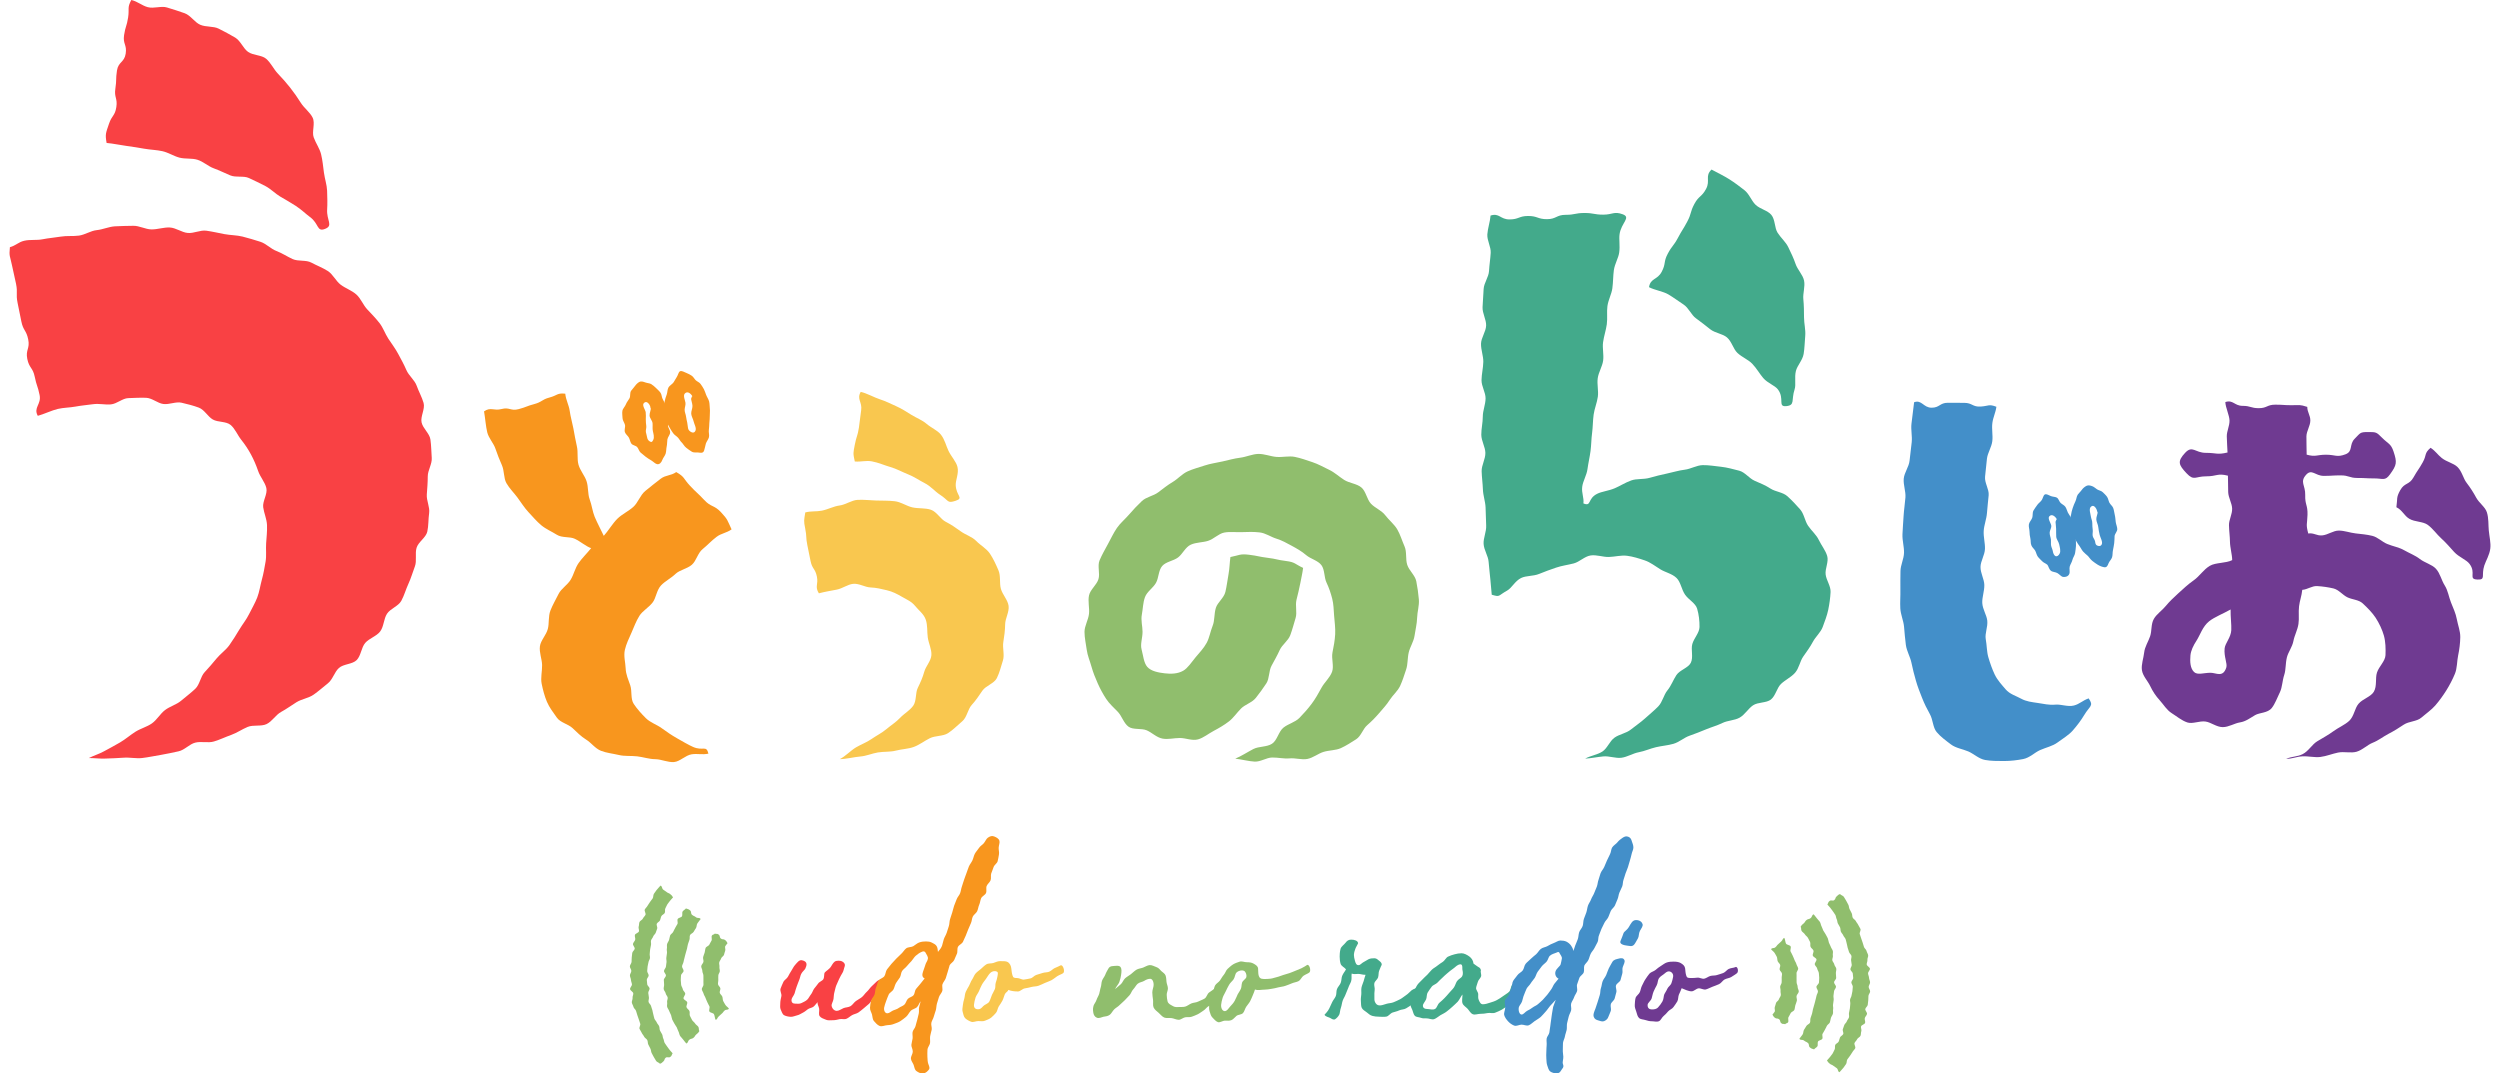 <?xml version="1.0" encoding="UTF-8"?>
<svg id="_レイヤー_1" data-name="レイヤー_1" xmlns="http://www.w3.org/2000/svg" version="1.1" viewBox="0 0 524 225">
  <!-- Generator: Adobe Illustrator 29.6.1, SVG Export Plug-In . SVG Version: 2.1.1 Build 9)  -->
  <defs>
    <style>
      .st0 {
        fill: #90be6d;
      }

      .st1 {
        fill: #f94144;
      }

      .st2 {
        fill: #43aa8b;
      }

      .st3 {
        fill: #438fc9;
      }

      .st4 {
        fill: #f8961e;
      }

      .st5 {
        fill: #f9c74f;
      }

      .st6 {
        fill: #6f3a91;
      }
    </style>
  </defs>
  <g>
    <path class="st1" d="M18.63,158.882c1.167-.577,2.033-.801,3.152-1.4,1.147-.617,2.291-1.232,3.385-1.871,1.124-.66,2.111-1.529,3.18-2.212,1.099-.699,2.437-1.036,3.476-1.761,1.069-.748,1.744-2.021,2.748-2.791,1.034-.795,2.417-1.147,3.38-1.964.994-.844,2.053-1.632,2.971-2.5.949-.895,1.102-2.567,1.967-3.487.893-.949,1.704-1.91,2.51-2.884.83-1.006,1.937-1.751,2.673-2.78.758-1.062,1.42-2.159,2.075-3.243.673-1.115,1.496-2.131,2.058-3.268.574-1.164,1.25-2.291,1.709-3.476.465-1.207.632-2.522.974-3.752.344-1.239.56-2.509.778-3.769.216-1.265.03-2.56.116-3.842.085-1.275.236-2.527.185-3.814-.047-1.273-.62-2.462-.8-3.745-.176-1.257.964-2.783.657-4.045-.296-1.23-1.295-2.314-1.714-3.549-.419-1.222-.916-2.374-1.481-3.428-.602-1.126-1.302-2.168-2.058-3.114-.786-.981-1.287-2.317-2.226-3.112-.941-.801-2.657-.528-3.739-1.15-1.059-.608-1.744-2.035-2.926-2.484-1.132-.429-2.389-.743-3.626-1.032-1.177-.276-2.552.424-3.812.268-1.2-.148-2.352-1.254-3.621-1.3-1.21-.045-2.477.028-3.742.07-1.215.043-2.374,1.195-3.634,1.313-1.212.116-2.482-.22-3.732-.04-1.207.176-2.444.263-3.681.499-1.205.228-2.482.209-3.707.492-1.2.274-2.986,1.124-4.201,1.446-.971-1.724.775-2.402.381-4.345-.394-1.948-.628-1.9-1.024-3.847-.394-1.945-1.164-1.787-1.558-3.731-.394-1.948.59-2.145.193-4.093-.394-1.95-1.046-1.817-1.44-3.767q-.394-1.945-.788-3.892c-.394-1.95.07-2.045-.324-3.995-.396-1.955-.457-1.943-.853-3.895-.396-1.954-.645-1.799-.434-3.782,1.245-.334,1.762-1.056,2.996-1.345,1.252-.296,2.617-.06,3.859-.314,1.262-.256,2.54-.338,3.792-.552,1.27-.216,2.572-.043,3.83-.216,1.278-.174,2.452-1.014,3.714-1.145,1.282-.13,2.527-.712,3.792-.798,1.287-.085,2.585-.075,3.85-.11,1.29-.038,2.577.743,3.844.755,1.29.013,2.577-.466,3.842-.401,1.29.065,2.487,1.024,3.747,1.144,1.285.123,2.65-.649,3.902-.472,1.278.181,2.532.47,3.772.711,1.27.243,2.6.216,3.827.522,1.252.311,2.495.702,3.704,1.079,1.235.382,2.205,1.491,3.39,1.938,1.207.456,2.259,1.177,3.41,1.699,1.175.53,2.791.134,3.905.735,1.135.61,2.387,1.08,3.456,1.762,1.084.689,1.684,2.103,2.695,2.868,1.024.773,2.334,1.204,3.283,2.05.956.853,1.425,2.206,2.299,3.134.878.926,1.749,1.832,2.542,2.834.788.999,1.179,2.243,1.879,3.313.698,1.061,1.453,2.042,2.058,3.176.597,1.115,1.204,2.196,1.714,3.383.507,1.193,1.734,2.091,2.158,3.287.432,1.22,1.104,2.392,1.451,3.614.351,1.244-.688,2.823-.424,4.068.269,1.265,1.676,2.314,1.854,3.574.181,1.279.191,2.6.279,3.872.093,1.288-.833,2.595-.836,3.873,0,1.287-.105,2.525-.198,3.797-.093,1.282.673,2.645.487,3.912-.186,1.27-.106,2.622-.384,3.873-.278,1.252-1.877,2.156-2.246,3.383-.369,1.227.096,2.723-.361,3.922-.457,1.195-.806,2.461-1.35,3.626-.54,1.16-.881,2.467-1.503,3.592-.62,1.117-2.289,1.616-2.989,2.695-.695,1.071-.65,2.667-1.423,3.696-.766,1.022-2.294,1.436-3.137,2.412-.831.966-.884,2.668-1.787,3.589-.891.909-2.765.798-3.726,1.662-.946.85-1.29,2.404-2.302,3.207-.996.791-1.967,1.659-3.024,2.399-1.041.728-2.469.891-3.568,1.571-1.079.668-2.103,1.429-3.24,2.046-1.117.607-1.869,1.987-3.039,2.541-1.147.545-2.758.098-3.955.59-1.175.485-2.246,1.25-3.468,1.684-1.195.424-2.361.994-3.601,1.367-1.215.367-2.656-.075-3.913.241-1.23.306-2.251,1.566-3.521,1.825-1.245.254-2.51.563-3.789.766-1.255.198-2.532.487-3.82.635-1.262.148-2.592-.166-3.885-.067-1.267.098-2.557.136-3.855.182-1.27.048-2.136-.11-3.436-.11ZM22.349,29.963c1.285.105,2.933.464,4.171.623,1.28.163,2.515.376,3.742.589,1.27.221,2.547.241,3.762.51,1.257.278,2.364,1.026,3.561,1.348,1.247.334,2.628.082,3.807.456,1.237.391,2.233,1.36,3.393,1.785,1.227.447,2.341,1.011,3.478,1.485,1.21.504,2.801.035,3.908.555,1.194.56,2.356,1.107,3.425,1.666,1.187.623,2.103,1.614,3.132,2.217,1.18.688,2.283,1.318,3.25,1.945,1.215.788,2.121,1.704,2.981,2.332,1.942,1.415,1.408,3.187,3.167,2.504,1.807-.7.289-1.734.449-4.131.073-1.107.04-2.42-.012-3.884-.043-1.195-.482-2.447-.67-3.823-.168-1.217-.268-2.492-.592-3.812-.296-1.209-1.094-2.276-1.551-3.543-.427-1.177.367-2.924-.221-4.128-.55-1.129-1.769-1.983-2.482-3.117-.668-1.064-1.413-2.136-2.241-3.187-.775-.987-1.639-1.965-2.567-2.93-.871-.903-1.44-2.233-2.457-3.106-.949-.818-2.718-.673-3.805-1.456-1.016-.735-1.536-2.286-2.683-2.984-1.069-.649-2.251-1.244-3.438-1.859-1.114-.577-2.68-.294-3.905-.834-1.154-.507-1.972-1.932-3.225-2.401-1.177-.442-2.444-.806-3.714-1.21-1.207-.383-2.751.279-4.043-.07-1.224-.329-2.143-1.207-3.445-1.503-.906,1.664-.384,1.791-.668,3.664-.286,1.867-.565,1.825-.848,3.694-.286,1.871.628,2.013.341,3.882-.286,1.874-1.546,1.681-1.832,3.556-.283,1.869-.047,1.908-.334,3.777-.286,1.874.489,1.995.203,3.87-.286,1.877-.939,1.714-1.544,3.516-.645,1.925-.835,2.136-.494,4.005Z"/>
    <path class="st5" d="M176.014,159.118c1.137-.565,2.364-1.86,3.403-2.469,1.099-.643,2.254-1.054,3.24-1.742,1.044-.73,2.169-1.265,3.085-2.043.974-.823,2.05-1.485,2.871-2.359.876-.928,2.093-1.598,2.791-2.575.737-1.034.431-2.675.965-3.755.558-1.131,1.024-2.187,1.351-3.358.334-1.2,1.42-2.273,1.501-3.506.082-1.219-.588-2.464-.761-3.709-.169-1.192-.01-2.517-.421-3.721-.417-1.215-1.512-1.978-2.217-2.861-.755-.946-1.756-1.35-2.798-1.948-.999-.574-1.917-1.069-3.132-1.355-1.104-.258-2.195-.542-3.445-.59-1.142-.04-2.379-.874-3.618-.756-1.15.108-2.254.989-3.466,1.217-1.145.218-2.55.457-3.732.77-.898-1.471-.07-1.827-.413-3.513-.341-1.684-.982-1.554-1.323-3.238q-.343-1.689-.685-3.378c-.341-1.688-.093-1.741-.437-3.43-.343-1.692-.249-1.687.013-3.391,1.257-.336,2.244-.131,3.483-.376,1.278-.258,2.444-.914,3.696-1.079,1.293-.169,2.515-1.107,3.772-1.18,1.305-.075,2.643.105,3.903.136,1.307.033,2.647.005,3.894.148,1.3.148,2.485,1.021,3.71,1.292,1.279.281,2.697.088,3.882.499,1.235.429,1.978,1.948,3.096,2.517,1.16.59,2.134,1.27,3.158,2.011,1.046.758,2.356,1.104,3.242,2.018.891.916,2.161,1.588,2.874,2.659.7,1.051,1.27,2.294,1.782,3.491.509,1.197.173,2.667.507,3.87.348,1.247,1.45,2.329,1.616,3.571.168,1.279-.703,2.607-.721,3.867-.018,1.282-.176,2.472-.383,3.719-.209,1.26.303,2.68-.091,3.89-.394,1.206-.692,2.529-1.265,3.671-.562,1.132-2.294,1.571-3.026,2.625-.716,1.034-1.356,2.038-2.229,2.984-.847.925-1.001,2.6-1.989,3.431-.959.803-1.905,1.793-2.992,2.499-1.046.677-2.653.484-3.812,1.059-1.119.554-2.143,1.377-3.363,1.827-1.169.432-2.495.444-3.752.772-1.207.314-2.497.174-3.782.384-1.23.204-2.409.753-3.709.853-1.242.098-2.97.547-4.271.547ZM179.163,96.728c1.368.111,2.319-.256,3.576-.027,1.351.244,2.625.828,3.842,1.174,1.338.379,2.53,1.065,3.697,1.521,1.319.514,2.419,1.302,3.503,1.849,1.338.678,2.198,1.78,3.147,2.384,2.067,1.32,1.515,1.948,3.385,1.33,1.777-.59.088-1.029.006-3.265-.041-1.082.697-2.472.366-3.827-.273-1.122-1.278-2.131-1.865-3.335-.512-1.051-.78-2.377-1.603-3.426-.723-.919-2.015-1.415-3.027-2.286-.885-.761-2.027-1.18-3.164-1.872-1.002-.61-1.978-1.279-3.198-1.817-1.079-.474-2.15-1.042-3.415-1.443-1.129-.359-2.721-1.265-4.01-1.555-.884,1.591.366,2.09.093,3.89-.276,1.804-.196,1.817-.469,3.621-.276,1.804-.518,1.767-.859,3.563-.331,1.75-.394,1.734-.005,3.521Z"/>
    <path class="st2" d="M353.181,124.629c-.751-1.107-.901-2.62-1.759-3.466-.941-.924-2.357-1.187-3.403-1.83-1.099-.673-2.095-1.478-3.283-1.877-1.201-.402-2.436-.803-3.696-.964-1.247-.161-2.533.211-3.807.249-1.257.04-2.597-.512-3.852-.316-1.255.193-2.314,1.355-3.533,1.669-1.245.319-2.498.472-3.675.876-1.235.424-2.421.844-3.551,1.315-1.238.517-2.731.341-3.797.861-1.273.62-1.955,2.096-2.909,2.627-2.032,1.134-1.431,1.413-3.247.881-.105-1.197-.177-1.784-.281-3.114-.096-1.212-.286-2.469-.374-3.792-.083-1.22-.974-2.44-1.049-3.752-.073-1.23.603-2.542.537-3.85-.06-1.232-.073-2.499-.126-3.802-.05-1.235-.52-2.489-.56-3.787-.04-1.242-.231-2.509-.263-3.804-.027-1.244.803-2.532.783-3.827-.02-1.247-.846-2.507-.856-3.802-.01-1.247.314-2.522.314-3.814-.003-1.252.574-2.52.582-3.812.01-1.252-.868-2.535-.85-3.825.018-1.255.346-2.525.374-3.817.027-1.255-.514-2.544-.479-3.833.037-1.257,1.026-2.499,1.071-3.787.043-1.257-.803-2.565-.748-3.852.054-1.254.166-2.527.226-3.812.062-1.259,1.059-2.487,1.129-3.771.07-1.26.274-2.523.351-3.807.078-1.26-.79-2.595-.705-3.882.086-1.262.58-2.645.675-3.93,1.868-.597,2.006.808,3.968.808s1.962-.721,3.925-.721c1.967,0,1.967.668,3.932.668,1.962,0,1.962-.911,3.927-.911,1.968,0,1.968-.384,3.935-.384,1.97,0,1.97.349,3.94.349,1.971,0,2.241-.753,4.091-.071,1.79.663-.344,1.788-.678,4.184-.15,1.069.123,2.399-.078,3.837-.16,1.157-.928,2.341-1.119,3.699-.166,1.195-.134,2.49-.317,3.812-.168,1.212-.847,2.402-1.029,3.702-.168,1.227.046,2.541-.133,3.832-.171,1.238-.605,2.464-.78,3.747-.171,1.244.185,2.579.013,3.855-.174,1.252-.962,2.434-1.135,3.704-.173,1.26.196,2.6.025,3.865-.173,1.27-.71,2.49-.881,3.752-.174,1.278-.153,2.57-.321,3.827-.174,1.278-.166,2.568-.332,3.812-.171,1.29-.472,2.539-.638,3.777-.171,1.295-.946,2.48-1.104,3.702-.171,1.31.404,2.283.249,3.49,1.756.723.795-.981,2.898-2.025.976-.488,2.367-.598,3.679-1.158,1.084-.461,2.191-1.184,3.458-1.638,1.145-.41,2.565-.178,3.828-.539,1.19-.341,2.407-.646,3.672-.909,1.224-.254,2.436-.648,3.709-.801,1.25-.148,2.504-.936,3.777-.956,1.265-.02,2.595.213,3.86.348,1.254.134,2.537.505,3.771.816,1.217.308,2.086,1.619,3.263,2.125,1.144.494,2.236.931,3.323,1.639,1.034.67,2.577.728,3.543,1.613.954.866,1.834,1.807,2.633,2.716.846.965.991,2.424,1.666,3.43.713,1.062,1.73,1.888,2.254,2.987.55,1.149,1.416,2.195,1.764,3.372.357,1.21-.474,2.646-.326,3.873.153,1.239,1.089,2.424,1.034,3.669-.058,1.238-.238,2.515-.492,3.745-.252,1.204-.718,2.399-1.155,3.586-.424,1.15-1.48,2.018-2.075,3.139-.572,1.08-1.285,2.03-2.013,3.074-.695,1.002-.866,2.422-1.702,3.383-.798.922-2.023,1.464-2.946,2.341-.885.839-1.126,2.48-2.123,3.273-.954.758-2.693.507-3.749,1.217-1.011.683-1.687,1.94-2.791,2.573-1.061.607-2.482.571-3.624,1.129-1.099.534-2.281.858-3.455,1.342-1.129.467-2.252.917-3.448,1.33-1.157.405-2.145,1.343-3.363,1.692-1.177.341-2.437.421-3.672.713-1.195.278-2.349.823-3.597,1.053-1.207.221-2.361.981-3.616,1.155-1.22.168-2.552-.402-3.817-.281-1.227.115-2.538.396-3.804.464,1.072-.603,2.53-.793,3.596-1.471,1.044-.668,1.531-2.188,2.553-2.919,1.013-.728,2.441-.911,3.415-1.694.978-.785,2.05-1.496,2.971-2.329.936-.85,1.945-1.659,2.8-2.547.884-.916,1.127-2.391,1.903-3.337.813-.992,1.217-2.199,1.89-3.212.713-1.075,2.495-1.504,3.024-2.587.567-1.164-.016-2.751.308-3.913.346-1.239,1.486-2.351,1.511-3.568.025-1.255-.14-2.66-.501-3.865-.346-1.15-1.794-1.853-2.535-2.936ZM345.629,60.189c.334-1.938,1.732-1.471,2.658-3.207.925-1.742.343-2.05,1.27-3.79.925-1.742,1.206-1.591,2.136-3.332.925-1.74,1.039-1.679,1.962-3.418.928-1.745.555-1.943,1.483-3.686.928-1.745,1.531-1.423,2.461-3.169.928-1.747-.294-2.683,1.14-4.046,1.164.62,2.73,1.391,3.764,2.056,1.109.71,2.143,1.488,3.111,2.246,1.037.81,1.469,2.221,2.354,3.077.946.911,2.522,1.172,3.308,2.123.831,1.008.643,2.697,1.308,3.739.702,1.097,1.713,1.922,2.248,3.045.56,1.171,1.117,2.294,1.514,3.478.41,1.228,1.526,2.276,1.785,3.499.263,1.267-.276,2.67-.151,3.912.129,1.293.14,2.56.143,3.802.003,1.308.362,2.605.256,3.835-.115,1.318-.135,2.635-.335,3.833-.229,1.34-1.338,2.419-1.622,3.565-.346,1.388.065,2.844-.276,3.877-.735,2.231.156,3.305-1.731,3.496-1.89.19-.299-1.558-1.767-3.501-.643-.85-2.131-1.287-3.082-2.394-.751-.874-1.362-2.01-2.316-3.004-.821-.858-2.11-1.333-3.089-2.254-.879-.828-1.18-2.38-2.185-3.243-.924-.791-2.464-.896-3.501-1.704-.969-.756-1.93-1.544-2.997-2.302-1.002-.71-1.52-2.19-2.615-2.898-1.04-.673-2.068-1.463-3.192-2.123-1.07-.63-2.892-.896-4.041-1.511Z"/>
    <path class="st3" d="M418.446,85.264c-.177,1.273-.683,2.166-.846,3.391-.168,1.278.138,2.587-.013,3.814-.158,1.278-.983,2.453-1.124,3.679-.145,1.279-.268,2.539-.394,3.764-.133,1.285.866,2.648.756,3.87-.115,1.285-.266,2.53-.356,3.75-.098,1.292-.612,2.514-.683,3.734-.078,1.297.311,2.572.263,3.789-.051,1.311-.919,2.55-.933,3.767-.018,1.313.78,2.573.8,3.785.023,1.319-.496,2.594-.429,3.795.076,1.322.919,2.501,1.046,3.683.143,1.333-.531,2.688-.323,3.85.241,1.33.213,2.67.536,3.789.381,1.316.841,2.585,1.333,3.629.589,1.242,1.558,2.247,2.301,3.129.861,1.022,2.199,1.378,3.255,1.963,1.086.6,2.226.71,3.509.901,1.171.171,2.336.474,3.666.346,1.175-.116,2.59.507,3.88.185,1.157-.289,1.844-1.064,3.091-1.498,1.126,1.624.249,1.518-.957,3.538-.594.994-1.437,2.144-2.412,3.243-.82.926-2.04,1.641-3.171,2.477-1.009.745-2.344,1.016-3.627,1.576-1.144.499-2.178,1.619-3.561,1.887-1.22.236-2.605.412-4.023.412-1.356,0-2.734-.002-3.948-.22-1.318-.236-2.381-1.303-3.536-1.794-1.197-.51-2.605-.69-3.634-1.471-1.004-.764-2.151-1.579-2.999-2.6-.793-.954-.748-2.57-1.411-3.745-.605-1.071-1.154-2.183-1.651-3.441-.454-1.147-.921-2.313-1.289-3.613-.336-1.19-.663-2.417-.929-3.734-.246-1.212-.978-2.392-1.164-3.712-.173-1.233-.26-2.53-.383-3.852-.118-1.245-.711-2.51-.783-3.835-.07-1.253.048-2.568.018-3.89-.033-1.26.018-2.565.02-3.887.003-1.26.713-2.545.743-3.868.03-1.26-.384-2.565-.326-3.879.055-1.263.16-2.552.238-3.865.075-1.262.286-2.544.384-3.852.093-1.268-.469-2.613-.357-3.922.111-1.268,1.094-2.477,1.225-3.785.126-1.265.301-2.544.445-3.847.138-1.267-.201-2.61-.046-3.915.148-1.268.384-3.174.55-4.474,1.608-.585,1.949,1.147,3.661,1.147,1.707,0,1.707-1.035,3.416-1.035,1.713,0,1.713.018,3.425.018,1.716,0,1.737.886,3.448.776,1.681-.106,1.702-.577,3.297.047Z"/>
    <path class="st3" d="M434.074,108.552c-.155-.401-.453-.739-.649-1.127s-.276-.839-.521-1.194c-.247-.358-.7-.522-1.007-.827-.304-.302-.403-.868-.777-1.099-.291-.178-.822-.166-1.241-.319-.425-.154-.929-.531-1.282-.344-.325.171-.395.805-.659,1.187-.259.377-.681.653-.88.944-.286.419-.619.818-.851,1.252-.24.448-.089,1.06-.259,1.52-.176.475-.6.862-.689,1.349-.09.492.113.998.126,1.5.014.49.055.952.178,1.449.116.466.008,1.028.232,1.5.159.413.578.701.788,1.087.211.388.277.864.533,1.223.256.358.611.643.909.968.296.326.765.456,1.097.749.223.196.303.903.76,1.265.351.278.968.25,1.364.491.443.269.782.729,1.172.794.493.081,1.117-.105,1.317-.656.168-.465-.059-1.065.085-1.54s.451-.9.564-1.383c.114-.484.479-.927.556-1.416.079-.492.147-1.005.183-1.499.037-.495-.026-1.016-.037-1.511-.011-.495-.273-.982-.336-1.475-.063-.49-.195-.963-.317-1.446-.119-.477-.177-.974-.358-1.442ZM430.278,115.552c-.066-.406-.288-.782-.365-1.186-.076-.403.007-.834-.035-1.242-.05-.491-.282-.985-.269-1.476.014-.489.403-.992.34-1.479-.062-.49-.82-1.502-.413-1.95.622-.686,1.456.262,1.633.745-.187-.51-.316.844-.346.217.038.542.116,1.113.14,1.669.024.55-.024,1.113.023,1.659.048.555.505,1.042.615,1.575.11.538.387,1.386.108,1.944-.225.452-.592.679-.903.522-.306-.155-.474-.659-.531-.996Z"/>
    <path class="st3" d="M442.917,106.452c-.155-.401-.589-.698-.785-1.086-.195-.388-.247-.877-.492-1.232-.247-.358-.598-.667-.904-.971-.305-.302-.805-.36-1.179-.59-.291-.179-.623-.524-1.042-.676-.425-.155-.849-.241-1.202-.056-.325.171-.706.457-.97.84-.26.377-.634.687-.833.977-.286.419-.285,1.021-.517,1.454-.241.448-.385.921-.556,1.381-.177.475-.263.946-.352,1.433-.09.492-.347.964-.334,1.466.014.49.042,1.008.166,1.506.116.466.453.882.679,1.354.159.413.38.787.589,1.173.211.388.464.731.721,1.089s.428.775.726,1.101c.296.326.638.602.97.893.223.196.487.688.942,1.049.351.279.758.578,1.153.818.443.27.943.45,1.333.513.493.081.703-.23.903-.782.168-.465.618-.835.762-1.311.143-.475.07-1.007.183-1.49.113-.484.177-.966.256-1.455.078-.492.043-.978.08-1.472.036-.495.576-.979.566-1.475s-.259-.993-.324-1.485c-.063-.49-.078-1.003-.199-1.487-.12-.477-.158-1.011-.338-1.479ZM439.135,113.502c-.066-.406-.427-.762-.504-1.165-.077-.403.052-.828.01-1.237-.05-.492-.109-.961-.096-1.453.013-.488-.247-.959-.309-1.446-.063-.49-.435-1.485-.027-1.934.621-.686,1.169.284,1.348.766-.188-.51.15.787.119.161.038.542-.315,1.099-.291,1.654.024.551.367,1.087.413,1.634.049.554.181,1.084.291,1.617.111.538.71,1.461.431,2.019-.225.452-.684.365-.995.207-.306-.154-.334-.486-.39-.822Z"/>
    <path class="st4" d="M101.455,86.223c1.41-.983,2.015-.053,3.677-.492s1.9.467,3.559.027c1.664-.439,1.616-.622,3.28-1.061,1.666-.442,1.535-.936,3.202-1.378,1.666-.439,1.596-1.002,3.307-.801.113,1.285.76,2.364.931,3.606.178,1.279.545,2.48.776,3.707.238,1.275.442,2.502.725,3.712.299,1.275.002,2.655.339,3.849.356,1.265,1.31,2.297,1.689,3.461.414,1.265.228,2.665.65,3.797.472,1.268.602,2.595,1.056,3.679.545,1.3,1.436,2.973,1.905,3.983.893-.974,1.865-2.627,2.873-3.609.953-.928,2.259-1.517,3.31-2.449.996-.881,1.44-2.469,2.522-3.353,1.041-.846,2.118-1.721,3.235-2.565,1.071-.81,2.105-.585,3.245-1.391,1.847,1.054,1.416,1.287,2.864,2.841,1.45,1.558,1.561,1.458,3.011,3.014,1.456,1.563,2.055,1.003,3.511,2.565,1.456,1.563,1.31,1.659,2.216,3.594-1.089.766-2.136.81-3.132,1.555-1.069.796-1.952,1.787-2.918,2.56-1.047.836-1.338,2.485-2.269,3.29-1.014.878-2.547,1.079-3.433,1.924-.976.934-2.226,1.539-3.054,2.435-.924.996-1.011,2.627-1.759,3.576-.848,1.074-2.105,1.751-2.745,2.763-.735,1.166-1.164,2.421-1.652,3.508-.565,1.265-1.137,2.458-1.4,3.617-.303,1.34.116,2.659.156,3.864.048,1.341.575,2.418.969,3.595.412,1.232.028,2.833.728,3.889.71,1.072,1.641,2.096,2.544,2.994.919.916,2.286,1.34,3.3,2.083,1.074.785,2.138,1.509,3.197,2.108,1.235.697,2.361,1.377,3.393,1.834,2.09.925,2.786-.452,3.22,1.405-1.292.286-2.279-.051-3.511.14-1.31.201-2.457,1.526-3.697,1.621-1.327.105-2.668-.587-3.912-.597-1.333-.013-2.57-.457-3.802-.595-1.322-.148-2.625.008-3.827-.279-1.298-.308-2.623-.429-3.775-.885-1.235-.49-2.045-1.697-3.107-2.344-1.122-.688-1.93-1.56-2.851-2.412-.956-.881-2.545-1.144-3.278-2.185-.735-1.046-1.593-2.148-2.093-3.337-.49-1.162-.846-2.505-1.102-3.79-.246-1.222.118-2.595.093-3.915-.025-1.239-.63-2.61-.457-3.922.163-1.23,1.313-2.339,1.654-3.621.319-1.198.07-2.638.55-3.875.449-1.158,1.122-2.299,1.711-3.486.557-1.112,1.857-1.852,2.542-2.986.645-1.067.901-2.414,1.664-3.496.72-1.021,1.792-2.072,2.617-3.101-1.051-.344-2.196-1.383-3.438-1.97-1.049-.497-2.655-.138-3.775-.853-.999-.638-2.253-1.155-3.262-1.995-.919-.766-1.779-1.787-2.673-2.743-.816-.876-1.521-1.987-2.289-3.039-.708-.968-1.679-1.897-2.324-3.029-.595-1.042-.414-2.562-.941-3.752-.487-1.099-.946-2.246-1.363-3.481-.384-1.142-1.4-2.164-1.716-3.426-.291-1.172-.442-3.102-.668-4.385Z"/>
    <path class="st4" d="M139.455,84.775c-.155-.401-.379-.781-.574-1.169-.195-.387-.187-.92-.432-1.275-.246-.358-.614-.672-.921-.977-.305-.302-.665-.618-1.039-.849-.291-.178-.821-.197-1.24-.35-.425-.154-.868-.298-1.221-.112-.324.171-.689.498-.952.881-.26.377-.605.706-.803.998-.286.419-.096,1.119-.328,1.552-.24.449-.586.81-.757,1.272-.176.475-.644.874-.732,1.36-.09.492.013,1.031.026,1.533.013.49.392.924.515,1.421.116.466-.213,1.107.012,1.579.159.414.599.705.808,1.091.211.388.262.893.519,1.252.256.358.912.394,1.21.72.296.326.381.854.713,1.146.224.196.622.528,1.078.889.351.278.777.524,1.173.765.443.269.844.724,1.234.788.493.081.876-.331,1.075-.883.168-.465.56-.862.704-1.338.143-.474.103-1.004.216-1.487.114-.484.067-.994.145-1.482.078-.492.542-.942.579-1.436.037-.495-.452-1.005-.462-1.501s.198-.997.134-1.489c-.063-.49.113-1.044-.008-1.528-.119-.476-.488-.901-.669-1.369ZM135.661,91.783c-.067-.406-.205-.799-.282-1.202-.077-.403.125-.835.084-1.243-.05-.492-.118-.95-.105-1.441.013-.489.042-1.008-.021-1.496-.063-.49-.809-1.447-.402-1.896.622-.686,1.227.275,1.405.758-.188-.51.109.805.079.178.038.542-.293,1.096-.269,1.652.024.551.579,1.068.626,1.615.048.554-.048,1.102.062,1.634.111.538.362,1.296.083,1.854-.225.452-.345.525-.655.368-.307-.155-.549-.444-.605-.78Z"/>
    <path class="st4" d="M148.015,82.785c-.155-.4-.283-.823-.478-1.211-.195-.388-.457-.742-.702-1.098-.247-.357-.722-.492-1.029-.798-.305-.302-.479-.718-.853-.948-.291-.178-.682-.417-1.101-.57-.425-.155-.974-.522-1.327-.335-.324.171-.412.822-.676,1.204-.26.377-.458.805-.657,1.096-.286.419-.855.666-1.087,1.099-.24.448-.196,1.029-.367,1.49-.176.475-.339.94-.427,1.427-.09.492-.228.986-.215,1.488.013.49-.097,1.043.027,1.54.116.466.443.912.668,1.384.159.413.411.787.62,1.173.211.388.46.755.717,1.113s.681.568.979.894c.296.325.48.751.812,1.043.223.196.464.721.92,1.082.351.279.77.576,1.165.816.443.27,1.025.112,1.416.177.494.081.956.153,1.156-.399.168-.465.222-.972.366-1.448.143-.475.544-.889.657-1.372.114-.484-.099-1.039-.021-1.528.078-.491.066-.984.103-1.477.037-.495.102-.981.092-1.475-.011-.495.074-.998.01-1.49-.063-.491-.026-1.015-.147-1.499-.119-.477-.438-.908-.619-1.376ZM144.218,89.783c-.067-.406-.1-.817-.177-1.221-.077-.403-.197-.798-.238-1.206-.05-.491-.317-.99-.304-1.481.013-.488.238-.961.176-1.448-.063-.49-.548-1.491-.141-1.941.622-.686,1.461.207,1.639.689-.188-.51-.315.866-.345.24.038.542.286,1.098.31,1.654.024.55-.305,1.127-.257,1.674.048.554.398,1.071.508,1.603.111.538.647,1.397.368,1.955-.225.451-.575.418-.885.261-.306-.155-.596-.443-.652-.779Z"/>
    <path class="st6" d="M479.17,159.052c1.252-.53,2.324-.412,3.466-.986,1.22-.615,1.968-2.033,3.059-2.693,1.172-.708,2.332-1.333,3.356-2.086,1.106-.81,2.404-1.337,3.337-2.19,1.019-.931,1.139-2.611,1.95-3.574.89-1.061,2.582-1.455,3.219-2.541.7-1.193.263-2.812.655-4.008.421-1.3,1.734-2.381,1.787-3.659.053-1.33.02-2.823-.336-4.093-.348-1.238-.986-2.592-1.729-3.737-.685-1.051-1.707-2.085-2.728-3.031-.836-.77-2.221-.773-3.222-1.273-.987-.492-1.802-1.589-2.916-1.85-1.062-.246-2.257-.424-3.405-.487-1.092-.06-1.968.703-3.11.791-.128,1.282-.53,2.254-.67,3.423-.158,1.284.048,2.56-.126,3.714-.193,1.285-.838,2.424-1.053,3.559-.244,1.295-1.099,2.344-1.373,3.456-.316,1.297-.196,2.567-.547,3.634-.426,1.292-.419,2.615-.89,3.608-.603,1.258-1.057,2.515-1.727,3.361-.858,1.086-2.547.944-3.506,1.504-1.094.642-1.949,1.324-3.152,1.517-1.179.188-2.361.994-3.621.994-1.293,0-2.455-1.003-3.599-1.169-1.28-.183-2.738.56-3.83.188-1.22-.412-2.266-1.318-3.25-1.93-1.079-.672-1.729-1.827-2.522-2.697-.836-.919-1.483-1.892-1.997-2.981-.518-1.099-1.556-2.113-1.742-3.332-.178-1.18.334-2.48.469-3.724.126-1.175.838-2.214,1.247-3.405.384-1.112.153-2.542.785-3.637.587-1.019,1.71-1.742,2.512-2.721.748-.908,1.611-1.729,2.547-2.582,1.016-.925,2.073-1.929,3.343-2.82,1.152-.81,2.018-2.226,3.325-2.997,1.238-.728,3.364-.514,4.691-1.197,0-1.104-.454-2.643-.467-3.852-.012-1.112-.185-2.266-.208-3.471-.022-1.112.695-2.284.662-3.481-.027-1.124-.79-2.263-.828-3.463-.035-1.127-.013-2.234-.053-3.429-2.223-.571-2.281.134-4.575.134s-2.535,1.026-4.104-.646c-1.673-1.784-1.965-2.474-.303-4.269,1.538-1.661,2.083-.008,4.347-.008s2.346.452,4.549-.072c-.045-1.067-.128-2.254-.153-3.38-.022-1.075.595-2.191.572-3.321-.022-1.08-.841-2.743-.878-3.87,1.623-.542,1.902.793,3.613.793,1.71,0,1.71.487,3.415.487,1.714,0,1.714-.735,3.426-.735,1.716,0,1.716.113,3.433.113,1.714,0,1.657-.176,3.287.354,0,1.117.66,1.787.643,2.879-.018,1.114-.803,2.2-.82,3.287-.02,1.114.05,2.76.05,3.844,1.885.525,2.105.013,4.063.013,1.958,0,2.266.61,4.094-.093,1.613-.622.692-2.035,1.914-3.26,1.222-1.222,1.069-1.4,2.798-1.4s1.747.008,2.97,1.23c1.224,1.225,1.817,1.182,2.364,2.826.772,2.318.697,2.841-.738,4.818-1.039,1.436-1.473.846-3.245.846s-1.772-.091-3.541-.091c-1.775,0-1.775-.545-3.549-.545-1.777,0-1.777.106-3.554.106s-2.512-1.552-3.694-.226c-1.372,1.536-.123,2.179-.183,4.236-.062,2.06.54,2.077.48,4.141-.06,2.06-.376,1.935.158,3.927,1.18-.188,1.737.499,2.909.399,1.192-.102,2.321-1.016,3.493-1.011,1.2.005,2.361.462,3.525.592,1.19.136,2.359.231,3.498.512,1.155.287,2.023,1.24,3.112,1.697,1.217.507,2.469.69,3.534,1.3,1.144.652,2.346,1.097,3.318,1.852,1.034.804,2.529,1.139,3.367,2.043.888.956,1.167,2.439,1.837,3.483.697,1.091.853,2.401,1.315,3.563.474,1.192,1.006,2.299,1.233,3.541.228,1.249.745,2.484.723,3.757-.022,1.262-.181,2.565-.447,3.82-.261,1.222-.183,2.664-.678,3.859-.475,1.15-1.115,2.384-1.802,3.483-.66,1.051-1.463,2.176-2.316,3.16-.81.933-1.952,1.704-2.938,2.56-.929.81-2.577.73-3.664,1.455-1.024.686-2.043,1.328-3.206,1.928-1.096.565-2.077,1.38-3.297,1.86-1.147.449-2.133,1.523-3.388,1.887-1.187.343-2.608-.083-3.89.176-1.206.246-2.399.753-3.691.919-1.23.155-2.527-.206-3.835-.126-1.239.073-2.045.522-3.356.522ZM467.534,127.746c-1.44.831-3.37,1.568-4.503,2.477-1.37,1.096-1.884,2.878-2.619,4.018-.721,1.114-1.207,2.133-1.298,3.152-.113,1.282-.05,2.665.748,3.45.726.713,2.058.169,3.456.169,1.204,0,2.605,1.074,3.31-1.082.281-.853-.532-2.278-.346-4.037.115-1.082,1.315-2.276,1.395-3.802.059-1.16-.18-2.889-.142-4.344ZM519.242,121.47c-1.975-.093-.15-1.308-1.626-3.275-.675-.901-2.206-1.396-3.22-2.498-.82-.89-1.661-1.907-2.712-2.853-.931-.833-1.705-2.005-2.821-2.828-1.019-.75-2.7-.579-3.879-1.284-1.097-.652-1.464-1.832-2.703-2.415.271-1.82-.085-1.98.813-3.581.901-1.603,1.868-1.062,2.768-2.665.904-1.608,1.029-1.538,1.933-3.147.903-1.608.256-1.867,1.659-3.066,1.094.735,1.413,1.399,2.337,2.141,1.034.83,2.476,1.071,3.312,1.9.947.938,1.185,2.379,1.903,3.307.815,1.057,1.433,2.048,1.99,3.075.635,1.174,1.902,1.98,2.253,3.096.402,1.275.287,2.615.397,3.782.126,1.335.459,2.635.324,3.78-.163,1.385-.914,2.549-1.255,3.576-.707,2.117.394,3.041-1.471,2.956Z"/>
    <path class="st0" d="M279.629,129.044c-.093-1.242-.103-2.407-.399-3.559-.309-1.2-.68-2.301-1.195-3.38-.53-1.112-.346-2.7-1.074-3.661-.738-.971-2.254-1.292-3.18-2.085-.913-.783-1.932-1.363-3.014-1.952-1.049-.57-2.078-1.152-3.267-1.516-1.129-.346-2.231-1.154-3.476-1.297-1.167-.133-2.449-.123-3.704-.06-1.172.058-2.502-.143-3.742.095-1.149.223-2.158,1.34-3.36,1.729-1.117.361-2.472.289-3.626.803-1.139.514-1.706,1.95-2.663,2.675-.986.745-2.54.881-3.333,1.797-.806.931-.705,2.51-1.315,3.559-.622,1.069-1.867,1.822-2.289,2.954-.434,1.172-.434,2.474-.658,3.646-.238,1.247.143,2.467.143,3.636,0,1.302-.499,2.56-.208,3.659.344,1.292.459,2.843,1.197,3.687.813.931,2.379,1.205,3.666,1.355,1.24.148,2.693.13,3.86-.537.976-.56,1.722-1.759,2.615-2.841.73-.883,1.659-1.812,2.316-3.016.562-1.029.755-2.346,1.255-3.594.444-1.104.276-2.464.663-3.729.354-1.152,1.701-2.08,2.003-3.358.281-1.185.429-2.457.66-3.739.218-1.205.216-2.271.389-3.559,1.915-.379,1.985-.72,3.922-.477,1.942.243,1.922.391,3.865.637,1.945.243,1.922.427,3.867.67,1.945.246,1.807.617,3.584,1.446-.161,1.25-.344,1.885-.562,3.084-.226,1.24-.542,2.424-.826,3.609-.294,1.227.168,2.643-.186,3.807-.366,1.212-.688,2.449-1.112,3.591-.442,1.187-1.722,2.018-2.218,3.127-.522,1.157-1.132,2.213-1.709,3.28-.605,1.119-.427,2.678-1.084,3.689-.698,1.069-1.463,2.113-2.211,3.054-.796,1.001-2.259,1.385-3.102,2.234-.903.913-1.599,1.978-2.545,2.705-1.021.785-2.106,1.408-3.157,1.965-1.134.6-2.168,1.478-3.318,1.797-1.222.339-2.562-.291-3.774-.291-1.28,0-2.525.356-3.697.123-1.237-.246-2.163-1.247-3.272-1.727-1.142-.494-2.816-.05-3.815-.76-1.001-.713-1.388-2.208-2.239-3.109-.836-.888-1.784-1.689-2.462-2.733-.665-1.021-1.257-2.108-1.762-3.25-.492-1.112-.964-2.264-1.297-3.463-.324-1.177-.848-2.361-1.011-3.596-.161-1.21-.462-2.489-.462-3.734,0-1.24.801-2.489.941-3.772.136-1.24-.264-2.602.005-3.86.258-1.225,1.589-2.178,1.975-3.4.379-1.195-.261-2.783.241-3.958.492-1.154,1.142-2.304,1.757-3.423.605-1.104,1.159-2.316,1.882-3.368.713-1.036,1.764-1.892,2.592-2.861.816-.956,1.714-1.897,2.643-2.776.911-.861,2.394-1.052,3.418-1.824.996-.753,1.945-1.523,3.049-2.178,1.072-.637,1.94-1.681,3.114-2.213,1.129-.514,2.372-.833,3.599-1.24,1.177-.391,2.434-.555,3.702-.838,1.207-.271,2.419-.622,3.709-.785,1.292-.163,2.54-.76,3.779-.793,1.3-.033,2.572.524,3.809.625,1.29.108,2.643-.248,3.865-.005,1.265.253,2.505.713,3.692,1.104,1.222.402,2.356,1.062,3.491,1.596,1.157.547,2.1,1.456,3.165,2.128,1.077.685,2.617.768,3.591,1.571.984.808,1.152,2.505,2.025,3.421.876.918,2.239,1.408,2.999,2.422.763,1.014,1.87,1.865,2.512,2.959.64,1.094,1.009,2.402,1.523,3.561s.178,2.643.562,3.852c.381,1.21,1.651,2.201,1.9,3.448.246,1.242.434,2.56.54,3.827.108,1.26-.331,2.58-.366,3.852-.035,1.262-.361,2.505-.542,3.767-.188,1.24-.936,2.304-1.21,3.463-.289,1.22-.171,2.479-.555,3.609-.402,1.185-.745,2.341-1.252,3.423-.532,1.129-1.533,1.92-2.178,2.934-.665,1.044-1.446,1.865-2.231,2.783-.798.931-1.576,1.722-2.497,2.52-.918.793-1.277,2.294-2.319,2.951-1.014.642-2.07,1.343-3.202,1.855-1.087.492-2.432.422-3.626.788-1.134.349-2.183,1.247-3.413,1.483-1.164.223-2.477-.241-3.727-.123-1.177.113-2.382-.201-3.636-.181-1.187.018-2.419.924-3.676.858-1.19-.063-2.803-.477-4.055-.617,1.197-.484,2.622-1.413,3.797-2.02,1.154-.595,2.801-.389,3.905-1.102,1.097-.705,1.373-2.552,2.394-3.375,1.016-.818,2.454-1.122,3.37-2.058.911-.934,1.782-1.915,2.567-2.969.778-1.039,1.415-2.183,2.045-3.343.617-1.134,1.764-2.095,2.216-3.345.434-1.205-.171-2.743.088-4.058.248-1.247.494-2.482.565-3.83.065-1.265-.118-2.52-.223-3.872Z"/>
  </g>
  <g>
    <g>
      <g>
        <path class="st1" d="M185.758,206.076c-.246.39-.63.695-.915,1.08-.278.374-.342.928-.65,1.29-.304.357-.857.494-1.186.834-.329.338-.526.811-.873,1.127-.352.319-.715.63-1.081.919-.375.296-.731.623-1.116.882-.401.269-.917.334-1.32.555-.426.234-.776.601-1.198.772-.454.185-1-.021-1.439.081-.48.111-.885.219-1.335.219-.586,0-1.062.088-1.47-.079-.515-.211-1.091-.373-1.367-.762-.292-.413-.029-1.066-.111-1.567-.084-.505-.401-.892-.333-1.373-.303.304-.47.61-.802.906-.325.292-.866.311-1.224.566s-.663.548-1.059.736c-.392.186-.751.458-1.186.551-.445.101-.917.334-1.354.311-.466-.024-1.017-.125-1.397-.34-.374-.213-.503-.768-.715-1.214-.167-.389-.085-.846-.076-1.397.008-.448.132-.885.231-1.396.09-.459-.328-1.071-.18-1.55.141-.46.394-.912.575-1.364.184-.46.776-.733.987-1.158.228-.46.472-.86.713-1.245.292-.467.488-.894.768-1.196.442-.504.874-1.121,1.44-.996,1.259.253,1.033,1.046.718,1.739-.154.319-.632.635-.88,1.144-.19.392-.242.902-.449,1.353-.194.425-.326.893-.505,1.33-.187.456-.273.931-.411,1.355-.167.513-.61.925-.649,1.316-.064.648.293.862.8.862.45,0,.875.084,1.293-.131.38-.194.826-.371,1.179-.691.322-.293.501-.756.798-1.115.286-.345.395-.818.655-1.192.263-.377.599-.693.835-1.066.256-.404.873-.56,1.094-.916.276-.446.098-1.13.315-1.425.254-.315.956-.672,1.312-1.256.354-.58.598-1.032,1.069-1.157.629-.127,1.241-.07,1.682.434.257.353.138.611.012,1.004-.12.377-.179.788-.395,1.096-.236.368-.461.813-.691,1.28-.207.42-.408.872-.589,1.331-.18.454-.248.95-.384,1.403-.146.492-.118.985-.189,1.428-.09.556-.465,1.045-.393,1.44.103.563.536,1.043,1.087,1.043.438,0,.894-.362,1.418-.58.423-.177,1.021-.138,1.478-.42.407-.251.687-.753,1.105-1.062.394-.291.869-.504,1.261-.827.386-.319.652-.785,1.026-1.115.383-.339.643-.8 1-1.131.387-.359.747-.712,1.087-1.037.404-.384,1.081-.399,1.396-.695.441-.377.9.559.586,1.063Z"/>
        <path class="st4" d="M199.036,202.338c-.155.439-.235.914-.394,1.355-.157.438-.251.901-.409,1.342-.156.439-.529.804-.684,1.246-.154.439.091,1.018-.059,1.464-.149.441-.547.802-.69,1.249-.142.442-.276.892-.412,1.342-.134.446-.114.937-.239,1.392-.123.447-.308.881-.421,1.337-.111.452-.419.863-.519,1.324-.098.453.159.982.074,1.446-.084.456-.256.899-.325,1.366-.068.459.036.939-.018,1.409-.042.416-.51.887-.543,1.415-.03.488-.03,1.013-.015,1.482.018.558.058,1.14.195,1.506.201.535.361.882.098,1.201-.231.282-.592.718-1.182.777-.576.062-1.072-.256-1.416-.502-.372-.265-.406-.776-.573-1.265-.146-.425-.534-.833-.574-1.327-.038-.483.368-.972.388-1.433.023-.544-.335-1.067-.295-1.448.038-.424.189-.864.255-1.331.06-.431-.077-.914.002-1.368.076-.437.529-.813.618-1.26.088-.442.261-.864.359-1.303.098-.446.212-.882.316-1.314.108-.45-.026-.949.085-1.37.119-.457.199-.784.315-1.192-.294.315-.377.771-.75,1.192-.315.355-.983.435-1.346.814-.342.357-.547.87-.926,1.207-.379.338-.793.641-1.202.92-.428.291-.922.423-1.377.606-.476.191-.934.246-1.433.268-.486.021-1.064.347-1.563.16-.508-.197-.865-.669-1.176-1.007-.334-.363-.297-.896-.428-1.39-.119-.447-.446-.885-.418-1.413.024-.463.099-.965.222-1.473.11-.458.55-.831.73-1.312.168-.448.089-1.011.309-1.469.209-.434.261-.978.511-1.414.242-.422.973-.553,1.247-.968.271-.411.252-1.022.548-1.418.296-.397.615-.782.931-1.158.323-.381.672-.738,1.008-1.091.348-.364.71-.707,1.068-1.032.376-.343.631-.833,1.01-1.121.413-.313,1.078-.217,1.483-.454.454-.267.81-.628,1.242-.782.505-.179.981-.216,1.435-.216.438,0,.827.052,1.185.231.374.188.793.372,1.022.726.215.33.25.799.291,1.245.145-.253.614-.643.847-1.269.148-.397.207-.903.386-1.419.148-.427.439-.846.606-1.341.148-.439.285-.91.447-1.392.15-.447.097-.98.257-1.456.152-.451.288-.921.449-1.392.155-.454.234-.944.396-1.41.159-.456.368-.901.532-1.364.163-.457.567-.83.734-1.288.168-.459.206-.964.377-1.42.174-.459.272-.945.45-1.396.18-.46.316-.933.5-1.378.19-.46.308-.944.501-1.382.202-.459.534-.846.737-1.274.218-.457.287-.972.505-1.386.241-.455.614-.809.854-1.2.279-.452.768-.684,1.043-1.03.35-.443.504-.916.843-1.15.474-.329.872-.436,1.31-.263s.967.413,1.114.926c.109.383-.135.916-.164,1.458-.022.422.153.927.057,1.432-.082.431-.147.916-.276,1.397-.116.433-.699.753-.848,1.221-.138.432-.327.856-.49,1.314-.154.431.033,1.001-.139,1.45-.166.43-.642.747-.822,1.191-.176.429.053,1.034-.135,1.473-.182.428-.828.661-1.019,1.096-.188.427-.21.93-.405,1.36-.194.428-.231.929-.429,1.357-.199.428-.717.706-.918,1.13-.202.429-.191.956-.393,1.378-.206.428-.358.879-.561,1.298-.21.43-.315.904-.52,1.32-.212.432-.385.875-.589,1.288-.214.434-.842.65-1.044,1.061-.216.438-.029,1.055-.228,1.462-.218.444-.368.894-.562,1.295-.22.455-.783.718-.965,1.107ZM193.811,205.081c-.551-.259-.563-.748-.359-1.383.192-.596.456-1.236.548-1.602.061-.268.411-.685.486-1.138.075-.452-.3-.88-.427-1.16-.135-.298-.334-.558-.943-.253-.363.15-.775.437-1.187.794-.324.282-.552.729-.891,1.109-.297.334-.651.653-.952,1.043-.278.362-.727.627-1,1.023-.264.383-.227.975-.479,1.377-.251.401-.574.755-.807,1.161-.238.416-.315.908-.527,1.317-.224.436-.811.68-.997,1.089-.209.462-.379.923-.527,1.329-.186.515-.363,1.003-.427,1.385-.119.71.223,1.215.654,1.215.413,0,.746-.366,1.192-.581.374-.18.831-.248,1.212-.54.34-.26.848-.378,1.185-.701.319-.305.407-.856.713-1.194.302-.334.908-.418,1.191-.764.294-.358.256-.971.518-1.317.293-.384.64-.693.883-1.031.305-.425.734-.885.94-1.178Z"/>
        <path class="st5" d="M222.886,203.927c-.236.236-.789.362-1.318.706-.368.24-.737.579-1.21.834-.409.219-.888.352-1.356.563-.437.197-.874.416-1.345.588-.459.167-.975.12-1.452.247-.479.128-.93.228-1.411.301-.495.074-.945.644-1.427.644-.693,0-1.389-.077-2.019-.33-.127.41-.557.482-.753.95-.175.417-.268.885-.494,1.315-.216.413-.491.79-.751,1.187-.262.399-.279.982-.58,1.336-.316.37-.666.739-1.021,1.028-.379.309-.879.464-1.299.643-.439.185-.918.074-1.396.074-.499,0-1.038.298-1.461.157-.467-.157-.964-.44-1.295-.759-.331-.32-.385-.893-.532-1.368-.128-.412.006-.847.05-1.369.04-.443.154-.872.297-1.371.127-.443.109-.944.308-1.407.184-.433.448-.835.688-1.266.233-.418.359-.908.638-1.307.278-.397.423-.92.74-1.28.324-.37.765-.649,1.121-.964.374-.327.731-.709,1.134-.954.424-.259,1.019-.142,1.468-.287.466-.15.896-.385,1.378-.385.693,0,1.243-.016,1.577.164.537.29.756.883.808,1.391.056.532.111,1.031.257,1.459.14.409.22.532,1.009.532.445,0,.924.374,1.39.317.448-.056.912-.151,1.364-.247.449-.096.793-.608,1.232-.732.45-.127.878-.258,1.301-.404.452-.155.959-.095,1.361-.256.465-.186.788-.589,1.158-.761.54-.25.965-.403,1.219-.558.503-.314.999,1.192.62,1.569ZM208.919,203.636c-.377-.158-.887-.142-1.365.302-.313.292-.57.765-.884,1.218-.267.385-.612.773-.856,1.224-.235.433-.425.91-.619,1.36-.206.474-.579.893-.719,1.338-.169.537-.292,1.095-.33,1.509-.065.709.376.959.846.959.492,0,.709-.243,1.089-.658.327-.358,1.03-.505,1.275-.958.274-.505.4-1.068.571-1.432.104-.227.366-.653.6-1.186.168-.381.035-.931.188-1.357.161-.446.273-.864.342-1.252.104-.594.201-.928-.139-1.068Z"/>
      </g>
      <g>
        <path class="st0" d="M255.401,209.338c-.277.316-.501.767-.86,1.084-.327.287-.941.256-1.318.53-.36.259-.633.664-1.026.899-.388.231-.745.546-1.152.741-.413.198-.852.37-1.272.518-.438.155-.947.031-1.376.119-.461.095-.889.519-1.322.519-.503,0-1.004-.278-1.486-.349-.505-.075-1.094.059-1.543-.115-.473-.184-.821-.676-1.192-.995-.366-.315-.826-.643-1.053-1.113-.206-.452-.058-1.067-.124-1.609-.064-.518-.155-1.043-.155-1.558,0-.57.283-1.114.282-1.575,0-.82-.349-1.277-.711-1.277-.397,0-.807.137-1.294.446-.362.23-.968.258-1.363.608-.339.3-.553.795-.907,1.153-.329.332-.452.881-.784,1.239-.327.351-.667.693-.992,1.048-.33.362-.743.643-1.063.987-.342.367-.81.587-1.133.907-.374.37-.584.864-.919,1.133-.459.369-.997.347-1.355.434-.428.122-.932.374-1.366.207-.457-.177-.703-.616-.767-1.102-.015-.144-.154-.686.049-1.385.113-.387.478-.769.632-1.253.132-.418.41-.817.559-1.27.144-.436.173-.92.322-1.356.154-.451.119-.959.266-1.376.169-.476.525-.848.668-1.235.221-.595.506-.998.615-1.229.222-.476.557-.606,1.073-.633.507-.027,1.224-.187,1.536.217.235.335.233.899.112,1.64-.063.39-.154.901-.375,1.515-.15.416-.657.924-.896,1.473.319-.319.893-.713,1.256-1.073.333-.332.497-.871.862-1.205.355-.327.82-.553,1.2-.853.386-.305.742-.678,1.147-.927.425-.261.971-.291,1.411-.456.465-.176.915-.499,1.39-.528s.945.268,1.422.43c.487.159.701.523.997.81.328.32.755.514.91.945.146.41.143.872.193,1.336.048.444.285.891.295,1.347.011.461-.273.929-.249,1.362.027.482.06.971.173,1.366.162.551.643.712.989.922.328.199.654.336,1.237.275.469-.046.985.044,1.469-.09.456-.126.851-.483,1.312-.675.441-.183.997-.159,1.433-.391.426-.227.929-.37,1.342-.632.412-.261.526-.965.917-1.252.397-.292.808-.539,1.177-.846.54-.453,1.089-.473,1.299-.299.233.194-.043.693-.195,1.214-.108.372.001.903-.293,1.232Z"/>
        <path class="st0" d="M274.472,203.8c-.236.236-.734.377-1.263.722-.369.239-.568.872-1.04,1.126-.41.22-.948.257-1.415.468-.437.197-.903.356-1.375.527-.459.167-.961.182-1.437.309-.479.128-.94.232-1.421.304-.495.075-.959.17-1.44.17-.692,0-1.406.219-2.036-.033-.127.409-.241.694-.436,1.162-.176.417-.356.87-.581,1.301-.217.413-.564.769-.824,1.166-.261.399-.355.945-.656,1.299-.316.37-1.026.32-1.381.609-.379.308-.634.706-1.054.884-.439.185-.865.114-1.343.114-.499,0-1.061.453-1.484.311-.467-.156-.819-.635-1.15-.955s-.443-.787-.59-1.261c-.128-.412-.151-.836-.107-1.357.04-.443-.062-.952.081-1.452.127-.443.548-.801.746-1.264.185-.432.177-.968.417-1.399.234-.418.75-.654,1.028-1.053.278-.398.486-.822.802-1.183.324-.37.442-.936.8-1.249.374-.327.746-.69,1.149-.936.424-.258.926-.423,1.375-.568.466-.15.986.116,1.468.116.693,0,1.065.091,1.398.271.536.29.942.55.995,1.058.056.532-.01,1.07.137,1.499.139.408.334.693,1.122.693.445,0,.9-.016,1.366-.073.448-.055.877-.237,1.328-.333.45-.096.86-.304,1.298-.428.451-.128.884-.25,1.306-.395.452-.155.864-.337,1.267-.498.465-.186.885-.351,1.255-.522.539-.25.9-.515,1.154-.67.504-.314.922,1.143.543,1.52ZM260.702,203.469c-.377-.159-1.048-.074-1.526.371-.313.292-.309.98-.623,1.434-.266.385-.698.701-.942,1.152-.235.433-.484.876-.678,1.325-.206.475-.519.911-.658,1.356-.169.536-.286,1.076-.324,1.489-.065.71.285,1.335.755,1.335.492,0,.775-.567,1.156-.982.328-.358.68-.72.925-1.172.273-.505.467-1.014.639-1.379.105-.226.43-.618.664-1.151.168-.381.11-.892.263-1.318.161-.446.815-.754.884-1.143.105-.594-.194-1.177-.534-1.317Z"/>
      </g>
      <g>
        <g>
          <path class="st2" d="M283.778,200.14c0,.338.089.807.215,1.235.132.447.266.922.749.922.395,0,.664-.442,1.036-.625.359-.177.691-.417,1.038-.6.382-.203.887-.221,1.264-.221.464,0,.727.323.96.5.304.231.63.5.559.893-.015.045-.289.538-.549,1.275-.134.379-.063.885-.209,1.361-.129.42-.67.748-.781,1.2-.11.449.138.968.07,1.408-.074.48-.061.908-.057,1.328.007.527-.041.915.147,1.257.217.395.442.664.993.664.413,0,.879-.185,1.436-.349.446-.131.986-.12,1.475-.33.448-.192.922-.394,1.373-.635.445-.238.828-.593,1.245-.861.439-.282.756-.695,1.129-.994.429-.342,1.074-.403,1.366-.74.252-.253,1.213.162.522,1.296-.248.412-.642.715-.978,1.09-.323.36-.419.982-.805,1.302-.376.312-.837.564-1.254.831-.416.266-1.014.215-1.454.429-.451.219-.928.294-1.385.452-.481.168-.827.761-1.292.853-.51.1-1.042.023-1.505.023-.531,0-1.011-.061-1.419-.165-.512-.131-.85-.477-1.189-.744-.381-.3-.864-.531-1.06-.963-.187-.413-.127-.939-.177-1.429-.047-.452.042-.915.085-1.399.041-.463-.057-.956.043-1.421.1-.466.315-.904.452-1.346.146-.472.235-.911.397-1.323-.378.063-1.098-.183-1.475-.183-.504,0-1.045.119-1.423-.07-.109.366.055,1.043-.12,1.599-.136.432-.428.862-.587,1.355-.147.458-.404.9-.56,1.371-.158.477-.472.897-.626,1.349-.172.501-.208,1.02-.36,1.439-.213.586-.206,1.158-.343,1.461-.209.436-.571.778-.84.967-.357.253-.724-.033-1.101-.248-.279-.159-.926-.227-1.169-.657.171-.211.698-.693.989-1.305.186-.392.405-.841.617-1.331.185-.428.567-.807.76-1.274.186-.45.071-1.033.254-1.486.187-.468.6-.839.772-1.279.193-.494.147-1.047.305-1.461.223-.581.693-1.085.808-1.397-.292-.357-.975-.664-1.125-1.145-.14-.452-.201-1.018-.201-1.507,0-.27.007-.97.185-1.632.136-.501.737-.863,1.039-1.269.322-.432.64-.664,1.214-.664.63,0,1.419.216,1.419.782-.246.524-.482.846-.584,1.177-.106.344-.255.65-.287,1.229Z"/>
          <path class="st2" d="M319.004,207.065c-.117.434-.706.774-1.022,1.254-.264.398-.43.925-.807,1.318-.341.356-.692.765-1.111,1.09-.397.308-.828.635-1.279.895-.441.255-.942.46-1.423.649-.477.187-1.072-.034-1.575.068-.502.102-.966.158-1.482.158-.576,0-1.141.268-1.588.09-.509-.204-.752-.762-1.095-1.135-.353-.385-.901-.668-1.082-1.161-.179-.487.009-1.322-.008-1.845-.319.352-.64,1.134-1.005,1.523-.338.36-.741.694-1.115,1.051-.367.35-.782.671-1.178.987-.403.323-.893.529-1.322.782-.448.265-.848.669-1.319.824-.489.16-1.05-.164-1.557-.164-.444,0-.822.037-1.206-.113-.404-.158-.964-.122-1.268-.415-.303-.295-.363-.822-.529-1.222-.157-.379-.413-.788-.413-1.235,0-.476.185-.961.324-1.428.133-.45.253-.938.482-1.372.22-.416.41-.893.692-1.289.277-.39.693-.695,1.005-1.06.317-.371.709-.67,1.034-1.007.348-.36.641-.753.967-1.068.328-.315.786-.527,1.164-.848.358-.305.771-.542,1.168-.82.393-.277.618-.84,1.043-1.058.431-.222.928-.366,1.385-.494.462-.131.974-.218,1.456-.218.545,0,1.166.33,1.65.688.468.345.796.863.858,1.481.295.185.576.445.954.676.265.164.452.182.608.704-.163.427.148.912.021,1.303-.138.425-.58.738-.675,1.149-.097.42-.32.833-.368,1.268-.046.413.446.865.446,1.318,0,.422-.06.833.118,1.218.195.419.366.887.858.887.495,0,1.001-.17,1.497-.332.468-.152.981-.287,1.432-.543.435-.249.893-.516,1.295-.827.408-.314.902-.561,1.26-.905.384-.369.343-1.116.65-1.476.374-.439.908-.629,1.137-.984.504,0,1.049,1.073.925,1.639ZM306.509,203.161c0-.693.032-1.308-.849-.929-.423.189-.753.6-1.169.864-.396.251-.736.58-1.117.885-.372.296-.704.626-1.051.957-.349.333-.699.647-1.015 1-.327.365-.933.493-1.215.864-.305.399-.589.817-.829,1.202-.277.444-.175,1.053-.347,1.447-.233.531-.67.943-.675,1.318-.008.552.431.728,1.043.728.426,0,1.038.249,1.523-.036.383-.223.494-.928.89-1.279.349-.309.724-.605,1.067-.979.326-.354.667-.699.975-1.086.309-.387.696-.712.974-1.105.295-.416.403-.931.649-1.324.286-.458.903-.681,1.101-1.062.326-.628.045-1.223.045-1.464Z"/>
        </g>
        <g>
          <path class="st3" d="M332.078,202.375c-.155.439.029,1.004-.129,1.445-.158.438-.759.719-.917,1.161-.157.438-.309.881-.464,1.323-.154.44.123,1.029-.028,1.474-.148.441-.476.823-.619,1.271-.142.443-.469.831-.604,1.281-.134.445.11.999-.014,1.453-.124.447-.393.854-.505,1.311-.111.452-.235.899-.334,1.36-.098.453-.003.943-.088,1.406-.084.456-.294.889-.364,1.357-.068.459-.354.893-.408,1.363-.042.416-.002.931-.035,1.459-.03.488.089.988.104,1.458.018.558-.222,1.128-.085,1.494.2.535.097.736-.166,1.057-.23.281-.392.846-.981.904-.576.062-1.142-.112-1.486-.358-.372-.265-.493-.825-.661-1.314-.146-.425-.14-.907-.18-1.401-.039-.483-.02-.96-.001-1.42.023-.545.029-1.041.069-1.422.039-.424-.069-.892-.004-1.358.06-.431.492-.817.57-1.272.076-.437.102-.885.192-1.331.088-.442.083-.902.18-1.341.098-.446.084-.914.188-1.347.109-.45.125-.913.235-1.335.12-.456.428-1.079.544-1.487-.295.315-.807.848-1.18,1.269-.315.355-.57.812-.932,1.191-.342.358-.649.78-1.028,1.118-.379.338-.844.582-1.254.861-.427.291-.805.71-1.259.892-.477.19-1.051-.154-1.551-.132-.486.021-1.024.38-1.524.193-.508-.197-.944-.539-1.254-.878-.334-.363-.689-.822-.82-1.316-.118-.447.179-.992.207-1.519.024-.462-.177-.997-.056-1.504.111-.458.671-.798.851-1.279.168-.448.271-.92.492-1.377.209-.435.119-1.041.369-1.476.243-.422.618-.781.892-1.197.271-.411.829-.615,1.125-1.011.296-.397.301-1.018.618-1.394.322-.382.736-.679,1.073-1.032.348-.364.763-.643,1.121-.967.376-.343.613-.835.993-1.123.413-.313.983-.349,1.389-.586.454-.266.868-.481,1.301-.635.504-.178.936-.532,1.391-.532.438,0,.922.059,1.279.239.374.187.767.515.997.868.215.33.392.641.433,1.087.145-.253.176-.523.41-1.149.148-.397.367-.842.546-1.357.148-.427.121-.954.288-1.448.148-.439.565-.814.727-1.297.15-.447.089-.983.25-1.458.152-.452.354-.899.515-1.37.155-.454.182-.962.345-1.429.158-.456.49-.858.654-1.321.162-.457.483-.859.65-1.318s.383-.898.555-1.353c.174-.46.178-.98.356-1.432.181-.459.254-.959.438-1.403.19-.46.558-.835.751-1.273.202-.459.367-.918.57-1.346.218-.457.417-.901.636-1.315.241-.456.219-1.038.459-1.428.278-.452.796-.701,1.07-1.046.35-.443.729-.715,1.068-.949.475-.329.812-.418,1.25-.246s.598.458.745.972c.109.384.342.807.313,1.35-.023.423-.286.855-.382,1.359-.082.431-.231.865-.36,1.348-.117.433-.247.875-.396,1.342-.138.433-.34.852-.503,1.31-.154.431-.253.89-.426,1.34-.166.431-.099.962-.28,1.405-.176.429-.398.846-.584,1.285-.183.428-.196.938-.387,1.372-.188.427-.349.873-.544,1.303-.194.428-.673.728-.872,1.155-.198.428-.324.89-.525,1.316-.202.428-.61.756-.812,1.178-.206.429-.415.849-.619,1.269-.209.43-.305.908-.509,1.324-.213.432-.094,1.017-.297,1.432-.214.434-.452.844-.654,1.253-.216.438-.585.781-.785,1.188-.218.444-.302.927-.496,1.327-.22.455-.662.769-.845,1.159ZM326.679,205.134c-.552-.259-.839-.916-.634-1.552.192-.596.972-1.082,1.063-1.448.062-.268.183-.734.257-1.189.075-.452-.325-.823-.452-1.104-.136-.297-.162-.438-.771-.134-.363.15-.866.257-1.279.615-.324.281-.379.886-.719,1.266-.297.334-.711.587-1.011.977-.278.362-.568.728-.841,1.124-.264.383-.361.876-.612,1.278-.251.401-.606.729-.838,1.135-.238.417-.663.724-.874,1.132-.224.436-.353.903-.538,1.314-.209.461-.262.947-.409,1.354-.186.515-.62.898-.685,1.279-.119.71.161,1.469.592,1.469.413,0,.764-.594,1.209-.809.374-.18.735-.385,1.117-.678.34-.261.807-.401,1.144-.724.319-.305.697-.576,1.003-.914.303-.334.615-.674.898-1.018.294-.358.541-.747.805-1.092.292-.383.431-.848.674-1.186.306-.426.693-.803.899-1.096Z"/>
          <path class="st3" d="M340.127,202.704c-.164.417.048.978-.106,1.405-.152.424-.216.876-.36,1.305s-.807.691-.941,1.121c-.138.436.191,1.012.061,1.442-.132.439-.225.882-.35,1.308-.13.444-.68.756-.803,1.179-.131.448.122.993-.002,1.408-.135.452-.38.85-.51,1.255-.128.427-.502.754-.913.91-.395.151-.826-.048-1.233-.166-.417-.121-.723-.26-.891-.682-.252-.503.124-1.256.313-1.759.169-.483.314-.959.471-1.412.167-.483.279-.966.438-1.423.167-.479.087-1.031.252-1.486.172-.472.187-.997.365-1.451.18-.462.547-.849.742-1.302.194-.452.327-.937.543-1.386.212-.438.479-.861.719-1.303.307-.558.871-.607,1.274-.723.537-.157,1.064-.206,1.286.305.156.36-.12.821-.355,1.454ZM343.727,195.12c-.275.512-.177,1.148-.401,1.528-.319.541-.548,1.035-.808,1.339-.436.51-.994.251-1.462.219-.567-.063-1.708-.286-1.394-.978.372-.835.478-1.251.632-1.638.16-.401.728-.587,1.177-1.388.377-.63.69-1.356,1.446-1.356.807,0,1.242.442,1.367.84.138.442-.293.937-.558,1.434Z"/>
        </g>
        <path class="st6" d="M364.103,203.946c-.236.236-.708.495-1.238.84-.368.239-.925.26-1.398.515-.409.219-.689.766-1.155.976-.438.196-.911.374-1.382.546-.459.167-.91.437-1.387.565-.479.128-1.07-.298-1.552-.225-.495.075-.944.619-1.426.619-.693,0-1.462-.401-2.091-.653-.127.409-.38.877-.576,1.345-.175.417-.101.983-.328,1.413-.216.413-.544.79-.805,1.187-.261.399-.823.561-1.125.915-.315.37-.605.69-.96.979-.379.308-.562.91-.982,1.087-.439.186-.967.002-1.445.002-.499,0-.918-.103-1.341-.246-.467-.156-1.042-.125-1.372-.445s-.428-.848-.575-1.323c-.128-.412-.358-.88-.315-1.4.04-.443.026-.981.17-1.48.127-.443.698-.763.896-1.226.185-.432.227-.945.468-1.376.233-.417.406-.892.685-1.29.277-.398.538-.833.855-1.194.324-.37.921-.461,1.278-.774.374-.327.736-.604,1.139-.849.424-.258.784-.578,1.233-.723.466-.15.931-.175,1.413-.175.693,0,1.124.103,1.458.283.536.29.909.658.962,1.165.056.532.08,1.033.227,1.461.139.409.216.531,1.005.531.445,0,.875-.022,1.34-.08.448-.055.975.312,1.427.216.45-.095.844-.447,1.281-.57.451-.128.965-.047,1.388-.192.452-.155.917-.264,1.318-.425.466-.186.765-.678,1.134-.848.539-.251,1.104-.223,1.357-.377.503-.314.796.851.417,1.229ZM350.109,203.66c-.378-.159-.755-.034-1.233.411-.313.292-.849.524-1.162.977-.267.385-.219,1.01-.463,1.461-.235.433-.462.868-.657,1.318-.205.475-.263.969-.403,1.414-.169.537-.811.932-.849,1.346-.065.71.38.989.85.989.492,0,.974-.029,1.355-.445.328-.358.666-.802.911-1.254.274-.505.222-1.143.394-1.507.104-.227.405-.629.639-1.161.168-.381.679-.681.832-1.106.161-.446.285-.936.354-1.324.105-.594-.227-.978-.567-1.118Z"/>
      </g>
    </g>
    <path class="st0" d="M376.568,205.902c0-.323.01-.629-.009-.948-.019-.322.033-.636-.004-.953-.037-.32.397-.712.34-1.026-.057-.317-.299-.609-.374-.919-.075-.313-.314-.584-.407-.889-.094-.308-.265-.585-.375-.885-.111-.301-.306-.561-.434-.853-.13-.294.153-.786.008-1.071-.146-.286-.798-.295-.96-.57-.162-.277-.181-.932-.359-1.199-.413.138-.307.459-.645.734-.338.277-.308.314-.647.59-.339.277-.259.374-.599.651-.338.277-.65.019-.886.387.161.255.605.535.748.801.142.265.33.524.454.799.124.273.076.628.181.911.103.282.446.498.53.789.085.288-.183.675-.12.971.063.293.449.537.492.838.042.296-.082.626-.06.929.021.298-.006.608-.006.912,0,.303-.291.59-.312.888-.021.303.121.613.079.91-.043.299.111.639.048.932-.064.295-.318.549-.403.837-.084.291-.489.462-.593.743-.104.284-.131.576-.255.85-.125.275.116.728-.026.992-.143.266-.307.357-.468.611.235.367.179.389.517.665.338.276.539.03.878.306.339.277.118.548.457.825s.402.074.816.214c.178-.266.446-.133.608-.409s-.066-.767.079-1.053c.145-.285.325-.542.454-.837.128-.293.68-.42.791-.722.11-.299.105-.654.199-.962.093-.305.239-.611.314-.924.075-.311-.12-.686-.064-1.003.057-.314.428-.592.465-.911.037-.317-.253-.673-.234-.995.019-.318-.219-.638-.219-.961Z"/>
    <path class="st0" d="M383.018,189.591c.18.248.415.406.588.659.172.254.388.485.552.743.164.259.37.5.525.766.155.263.14.628.288.898.145.269.109.631.247.905.137.274.321.521.45.799.128.278.066.633.185.916.118.282.386.496.495.783.109.286.395.506.494.797.099.289.138.6.228.893.09.293.119.602.2.898.08.295.21.577.281.876.07.297.453.533.514.834s-.125.652-.074.955c.05.302.093.608.133.912.041.303-.308.649-.278.955.03.303.478.57.498.878.02.305.079.613.089.921.01.306-.391.617-.391.925,0,.307.318.616.307.922-.01.308-.059.614-.08.919-.02.307-.155.603-.185.907-.03.306-.271.58-.311.884-.041.304.095.628.045.929-.051.303-.025.617-.086.917-.06.301-.107.605-.177.902-.071.299.071.655-.009.951-.08.296-.36.538-.45.831-.09.294-.435.5-.534.789-.099.291-.193.574-.302.86-.11.287.198.74.079,1.022-.119.283-.544.432-.672.71-.129.279-.147.609-.285.882-.138.274-.558.395-.704.664s.02.711-.135.974c-.156.265-.249.571-.412.83-.164.259-.382.487-.555.74-.172.254-.463.485-.644.731.227.369.251.406.586.68s.424.166.76.44c.337.275.377.226.714.501s.161.704.571.846c.187-.254.651-.685.831-.943.178-.259.377-.513.549-.778.172-.263.092-.689.256-.958.163-.269.409-.491.564-.765s.374-.517.521-.796c.146-.278.433-.492.571-.776.138-.283-.274-.824-.144-1.111s.423-.495.544-.786.603-.44.715-.734.062-.652.166-.951c.103-.296-.146-.707-.053-1.008.094-.3.76-.432.845-.736.085-.302-.14-.692-.064-.999.075-.305.398-.559.464-.867.066-.307-.417-.725-.361-1.035.057-.309.467-.557.514-.869.048-.31.069-.627.107-.94.038-.312.01-.633.038-.948.028-.313.337-.61.356-.925.019-.314-.317-.648-.308-.964.01-.314.295-.627.295-.943,0-.317-.207-.632-.216-.946-.009-.316-.188-.621-.208-.935-.019-.316.421-.667.393-.98-.028-.314-.633-.568-.671-.88-.037-.314.196-.659.149-.97-.047-.312.211-.679.154-.988-.058-.311-.278-.596-.344-.903-.066-.308-.465-.539-.54-.845-.075-.306-.19-.596-.274-.898-.086-.304-.216-.587-.309-.887s-.19-.593-.294-.889c-.103-.298.265-.767.153-1.061-.112-.295-.341-.549-.462-.839-.121-.292-.379-.525-.508-.811-.131-.288-.522-.446-.66-.728s-.072-.664-.218-.942c-.147-.279-.277-.565-.432-.839-.156-.274-.11-.668-.273-.937-.164-.269-.278-.577-.45-.841-.172-.264-.312-.559-.492-.818-.179-.258-.606-.323-.793-.575-.409.14-.375.213-.711.487s-.152.498-.489.772c-.336.275-.604-.077-.96.173-.357.25-.266.401-.495.77Z"/>
    <path class="st0" d="M377.146,217.728c.25.394.618.084.98.379s.443.196.805.492c.363.296.071.652.434.949s.427.239.866.403c.182-.255.513-.37.686-.631s-.018-.752.144-1.02c.162-.267.744-.294.895-.568.152-.274-.092-.759.05-1.039.14-.279.338-.526.468-.81s.306-.546.425-.837c.119-.289.534-.468.643-.763.106-.294.124-.629.219-.927.096-.297.332-.565.416-.867.084-.3-.024-.661.048-.967.072-.303-.077-.657-.017-.965.06-.306.078-.617.126-.927.049-.308-.073-.633-.037-.946.036-.309.097-.608.12-.922.024-.311.396-.601.408-.915.013-.312-.404-.63-.404-.944,0-.315.451-.633.439-.945-.013-.314-.033-.632-.057-.943-.024-.313.12-.65.084-.961-.036-.312-.364-.591-.412-.899-.049-.31-.363-.57-.423-.876-.06-.308.19-.68.119-.984-.073-.305.078-.676-.006-.977-.084-.302-.331-.566-.426-.863-.096-.298-.287-.569-.394-.862-.107-.295-.121-.631-.24-.921s-.318-.551-.448-.835c-.13-.286-.362-.524-.503-.804-.14-.28-.21-.599-.361-.873s-.169-.633-.331-.901c-.162-.267-.436-.474-.608-.734-.173-.262-.522-.628-.703-.883-.437.163-.278.494-.639.79-.362.295-.511.113-.873.409-.363.296-.253.431-.615.727-.363.296-.365.28-.615.676.182.261.042.616.213.887.17.27.519.425.677.704.158.277.501.459.647.744.144.285.312.569.444.861.131.291-.02.704.097,1.002s.513.495.616.799c.103.301-.231.741-.142,1.049.089.306.695.478.77.79.074.31-.414.741-.355,1.057.059.313.466.566.511.884.045.315.314.615.344.934.029.318.062.651.077.972.015.318-.05.653-.05.975s-.526.629-.54.947c-.015.322.354.665.325.982-.029.32-.267.615-.312.931-.045.318-.169.616-.228.929-.059.315-.168.611-.242.922-.074.312-.173.607-.261.913-.089.308-.093.634-.196.936-.103.303-.19.607-.307.904-.118.297.006.699-.125.99-.132.293-.617.413-.762.698-.144.286-.342.53-.5.807-.158.279-.102.676-.273.946-.171.271-.507.658-.69.92Z"/>
    <path class="st0" d="M147.432,204.456c0,.322-.01.629.009.947.019.322-.033.636.004.953.038.32-.396.713-.34,1.027.057.317.3.608.374.918.075.313.314.584.406.89.093.307.265.585.375.885.111.301.306.56.434.852.129.295-.154.786-.008,1.072.146.286.797.295.959.57.162.276.181.931.359,1.198.413-.138.308-.458.645-.734.338-.276.308-.313.647-.589.339-.278.259-.375.598-.652.339-.277.65-.019.887-.387-.161-.255-.605-.535-.748-.801-.143-.264-.33-.523-.454-.798-.123-.274-.077-.628-.181-.912-.104-.282-.446-.498-.53-.789-.084-.288.184-.675.12-.971-.063-.293-.448-.537-.491-.837-.042-.296.081-.627.059-.929-.021-.298.006-.609.006-.912,0-.304.292-.591.313-.889.021-.302-.121-.612-.079-.909.043-.3-.111-.64-.047-.933.064-.295.318-.549.402-.837.084-.291.489-.461.593-.743.105-.284.131-.576.255-.85.124-.275-.116-.727.026-.992.143-.265.307-.356.468-.61-.235-.368-.179-.39-.516-.666-.338-.276-.54-.029-.878-.305-.339-.278-.118-.548-.457-.826-.339-.277-.402-.073-.817-.213-.178.265-.445.132-.608.409-.162.276.067.767-.079,1.053-.145.285-.325.542-.454.836-.128.293-.68.42-.791.722-.111.299-.105.654-.199.963-.093.305-.239.61-.315.924-.075.31.121.686.064,1.003-.056.313-.427.591-.465.911-.037.316.253.673.234.995-.019.318.219.638.219.961Z"/>
    <path class="st0" d="M140.982,220.766c-.18-.248-.415-.406-.588-.659-.172-.254-.388-.484-.552-.743-.163-.259-.369-.5-.525-.765-.155-.264-.141-.629-.287-.898s-.11-.632-.247-.906c-.138-.274-.322-.52-.45-.799-.128-.278-.066-.633-.185-.916-.118-.282-.386-.496-.496-.783-.109-.285-.394-.506-.494-.796s-.138-.601-.228-.893-.119-.602-.2-.898c-.08-.295-.211-.577-.281-.877-.07-.297-.453-.532-.514-.834-.06-.299.125-.651.074-.955-.05-.301-.093-.608-.133-.912-.04-.303.309-.648.278-.954-.03-.304-.478-.571-.498-.879-.02-.304-.079-.613-.089-.921-.01-.305.392-.617.392-.925,0-.308-.318-.617-.308-.923.01-.307.06-.613.08-.919.02-.307.156-.603.186-.907.03-.305.271-.58.312-.883.04-.305-.096-.629-.045-.93.051-.303.025-.617.086-.917.06-.301.107-.605.177-.902.071-.298-.072-.654.009-.95.08-.296.359-.539.449-.832.091-.294.435-.499.535-.789.1-.291.193-.574.302-.86.11-.286-.197-.739-.079-1.021.119-.283.544-.433.672-.711.128-.279.147-.608.284-.882.138-.274.559-.395.705-.664.146-.269-.02-.71.135-.974s.248-.57.411-.83c.164-.259.383-.487.554-.739.172-.254.464-.485.644-.732-.227-.369-.25-.406-.586-.679-.335-.275-.424-.166-.76-.441-.337-.275-.377-.225-.713-.5-.337-.276-.161-.705-.572-.846-.187.254-.651.684-.83.943-.179.258-.378.513-.55.777s-.092.689-.256.959c-.163.269-.409.49-.564.765-.155.273-.374.516-.52.795s-.433.493-.571.776.274.824.144,1.112c-.13.287-.424.494-.545.786-.121.291-.603.44-.715.734-.112.294-.062.652-.165.95s.147.708.053,1.008-.76.432-.845.736c-.084.302.14.692.065 1-.076.305-.398.558-.465.867-.066.307.418.724.361,1.035-.057.309-.467.556-.514.868-.047.311-.069.627-.107.941-.038.312-.009.632-.038.947-.028.313-.337.61-.356.925-.019.313.317.647.308.963-.009.314-.295.627-.295.944,0,.316.207.632.216.946.01.316.189.621.208.934.019.316-.421.667-.393.98.028.315.633.569.671.88.038.314-.196.659-.149.97.048.312-.21.68-.153.989.057.31.278.595.344.902.066.309.465.539.54.845.076.307.19.596.275.899s.215.586.308.886c.095.301.191.593.294.89s-.265.767-.153,1.061.341.548.462.839.379.525.509.81c.13.288.521.446.66.728.138.284.072.664.218.943s.277.564.433.838.11.668.273.937.278.577.449.842.313.559.492.817c.179.259.606.323.792.576.409-.141.376-.214.711-.488.336-.274.153-.498.489-.772.337-.275.604.078.96-.172.357-.251.267-.402.495-.771Z"/>
    <path class="st0" d="M146.854,192.63c-.249-.394-.618-.084-.98-.378-.362-.295-.443-.197-.804-.492-.363-.296-.072-.652-.434-.949s-.427-.239-.866-.403c-.182.255-.513.371-.686.632s.018.751-.145,1.019c-.162.267-.744.294-.895.568-.151.274.092.759-.049,1.039-.141.279-.338.526-.469.811-.13.284-.306.546-.425.836-.118.29-.534.469-.642.764-.107.294-.124.628-.22.927-.096.297-.332.564-.416.866-.084.301.024.662-.048.967-.072.304.077.657.016.965-.06.306-.077.617-.126.927-.048.309.074.634.038.946-.036.31-.096.609-.12.922-.024.311-.395.601-.408.916-.012.312.404.629.404.944,0,.314-.45.633-.438.944.012.315.033.632.057.943.024.314-.121.651-.085.962.037.312.364.59.412.899.048.31.363.569.423.875.06.308-.19.681-.118.984.072.306-.079.677.005.978.084.302.331.565.426.862.096.299.287.57.394.863.108.295.121.63.239.92.119.291.318.551.448.836.13.285.362.524.503.803.141.28.21.6.361.873.152.274.169.634.331.901.162.268.436.474.608.735s.521.627.703.882c.437-.162.277-.494.639-.789.361-.295.511-.113.872-.409.363-.296.253-.431.615-.728s.365-.28.616-.675c-.183-.262-.042-.617-.213-.887-.17-.27-.519-.426-.677-.704-.158-.278-.502-.459-.647-.745-.144-.285-.312-.569-.443-.86s.02-.704-.098-1.003c-.117-.297-.512-.494-.616-.798-.103-.302.232-.741.143-1.049-.089-.306-.696-.478-.77-.79-.074-.31.414-.742.354-1.057-.059-.313-.466-.566-.511-.884-.044-.316-.314-.615-.344-.935-.03-.317-.062-.65-.077-.972-.015-.318.05-.652.05-.974s.525-.63.54-.948c.015-.321-.354-.664-.325-.981.03-.32.268-.616.313-.931.045-.318.169-.616.228-.929.06-.316.167-.611.241-.922.075-.312.174-.608.262-.914.089-.308.093-.634.196-.936.103-.303.191-.607.308-.903.118-.298-.006-.699.125-.991s.617-.413.762-.698c.145-.285.342-.53.5-.807.158-.278.103-.676.274-.946.171-.27.508-.657.69-.92Z"/>
  </g>
</svg>